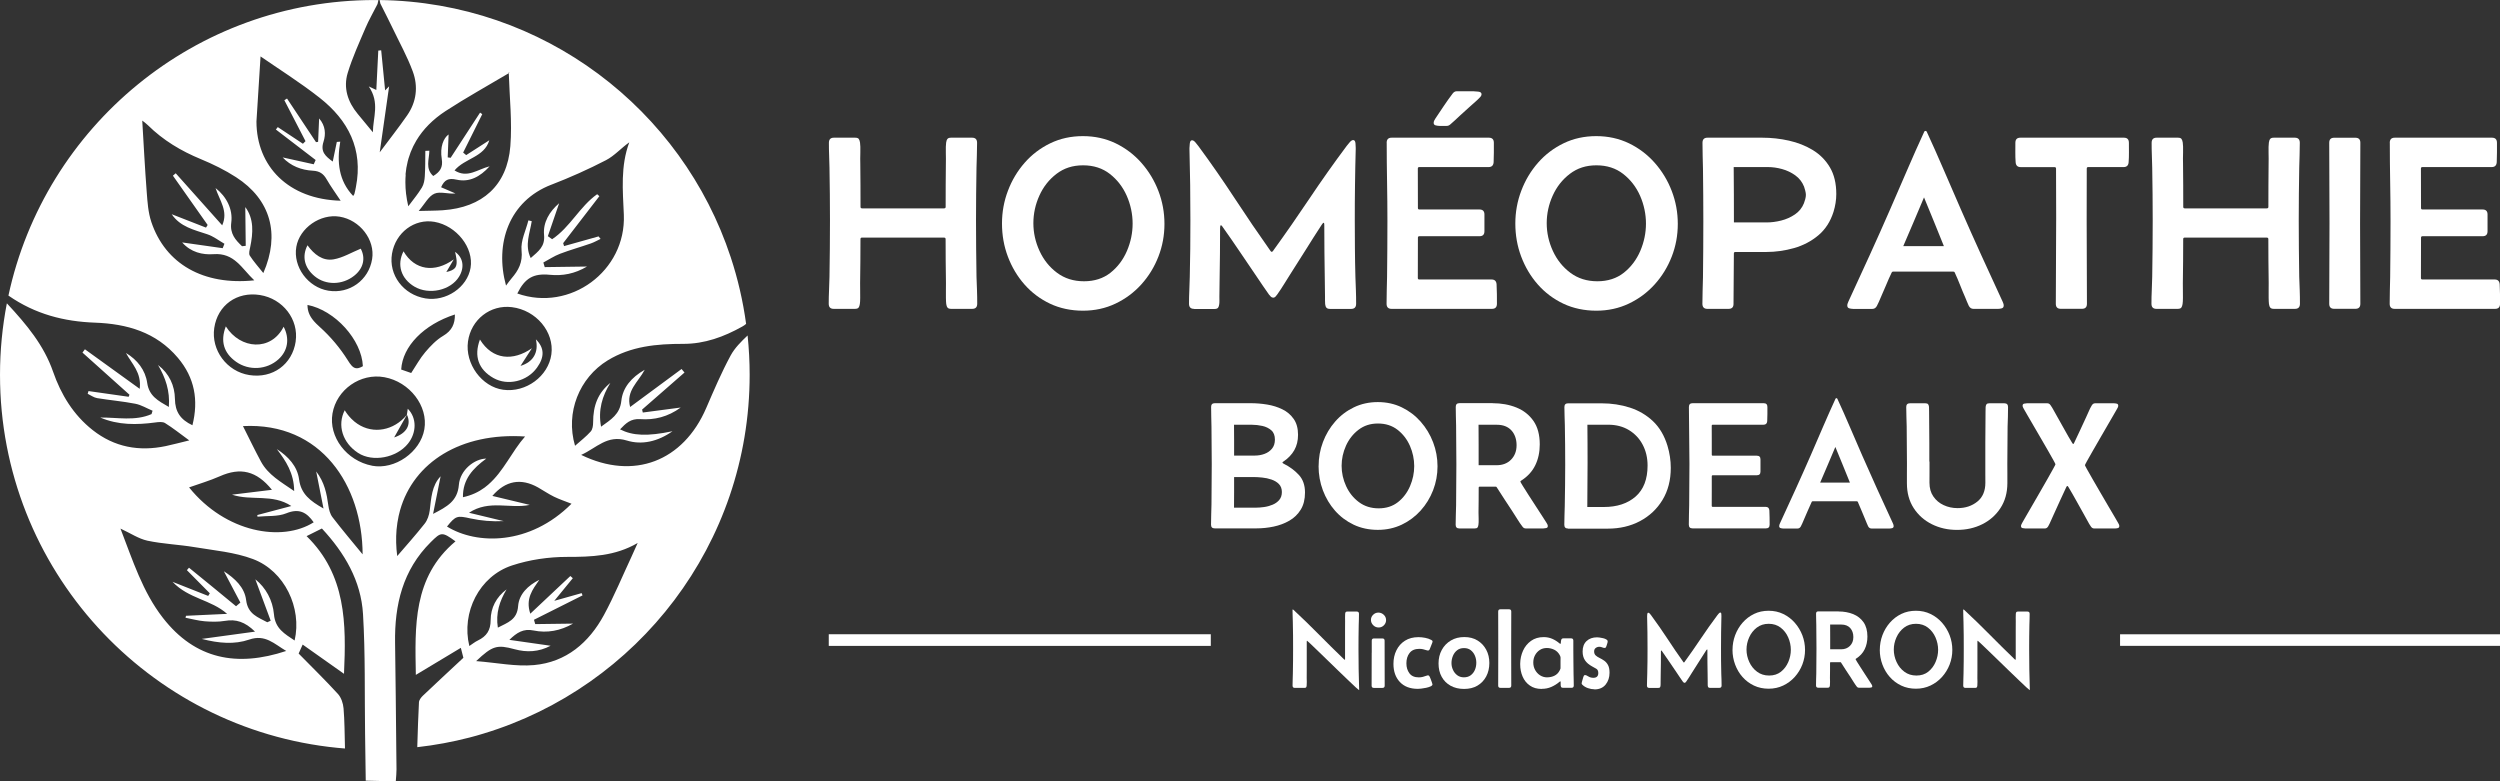 <svg xmlns="http://www.w3.org/2000/svg" id="Calque_1" data-name="Calque 1" viewBox="0 0 559.96 175.02"><rect x="0" y="0" width="559.96" height="175.02" fill="#333333" stroke="none"/><defs><style> .cls-1 { fill: #fff; } </style></defs><g><path class="cls-1" d="m101.98,59.9c.06-.09.11-.19.15-.3-.04.11-.09.21-.15.3Z"></path><path class="cls-1" d="m102.13,59.6c.06-.15.1-.31.12-.49-.02.18-.07.34-.12.49Z"></path><path class="cls-1" d="m101.84,60.08c-.37.4-.98.65-1.88.85.56-.95,1.11-1.89,1.67-2.84-.56.95-1.11,1.9-1.67,2.84.91-.2,1.52-.45,1.88-.85Z"></path><path class="cls-1" d="m101.98,59.9c-.04.06-.09.12-.14.18.05-.06.1-.12.14-.18Z"></path><path class="cls-1" d="m68.87,68.29c0,1.51.57,2.61,1.44,3.63-.88-1.01-1.44-2.11-1.44-3.63h0Z"></path><path class="cls-1" d="m79.03,82.15c.57.46,1.21.47,2.25-.13h0c-1.03.61-1.68.59-2.25.13Z"></path><path class="cls-1" d="m68.87,68.29h0c6.17,1.19,12.15,7.81,12.41,13.72,0,0,0,0,0,0-.26-5.91-6.25-12.53-12.41-13.72Z"></path><path class="cls-1" d="m91.41,46.17c-.44-1.86-.66-3.66-.65-5.39,0,1.73.22,3.53.65,5.39,0,0,0,0,0,0Z"></path><path class="cls-1" d="m91.41,46.17c.58-.78,1.19-1.55,1.77-2.33-.58.78-1.19,1.55-1.77,2.33h0Z"></path><path class="cls-1" d="m113.93,16.15s0,.02,0,.03c0,.07,0,.15,0,.22.05-.03.1-.06.14-.09-.1-.1-.15-.14-.16-.16Z"></path><path class="cls-1" d="m109.35,108.58c3.46-2.97,5.29-7.45,8.27-10.8,0,0,0,0,0,0-2.97,3.35-4.8,7.83-8.26,10.8Z"></path><path class="cls-1" d="m88.81,118.64c.09-1.05.26-2.08.47-3.07-.22.99-.38,2.02-.47,3.07Z"></path><path class="cls-1" d="m117.61,97.78s0,0,0,0c-14.41-.95-24.98,5.79-28,16.51,3.03-10.72,13.59-17.46,28-16.51Z"></path><path class="cls-1" d="m90.48,93.63c-3,3.04-7.62,3.65-11.09.8,3.47,2.85,8.09,2.24,11.09-.8Z"></path><path class="cls-1" d="m78.71,93.81c.22.22.45.43.68.62-.23-.19-.46-.4-.68-.62Z"></path><path class="cls-1" d="m91.14,92.88c-.21.26-.43.52-.67.75.23-.24.46-.49.67-.75,0,0,0,0,0,0Z"></path><polygon class="cls-1" points="91.18 92.84 91.18 92.84 91.18 92.84 91.18 92.84"></polygon><path class="cls-1" d="m91.18,92.84s-.04.04-.04.04l.03-.04s0,0,0,0Z"></path><polygon class="cls-1" points="91.18 92.84 91.18 92.84 91.18 92.84 91.18 92.84"></polygon><path class="cls-1" d="m91.15,92.89s.02-.03.03-.05c-.01.01-.02.03-.03.04,0,0,0,0,0,.01Z"></path><path class="cls-1" d="m91.18,92.84s0,0,0,0h0s-.02.03-.03.04c0,0,0,0,0,0,.01-.01.02-.03.03-.04Z"></path><path class="cls-1" d="m91.14,92.88s0,0,0,0c.01-.01.02-.03.03-.04l-.03.04Z"></path><g><path class="cls-1" d="m68.87,54.94c-1.3,2.53-.67,5.06,1.62,6.94,2.48,2.04,6.17,1.99,8.83-.11,2.16-1.71,2.57-4.02,1.48-6.07-2.07.85-4,2.03-6.08,2.39-2.45.42-4.38-1.12-5.84-3.14Z"></path><path class="cls-1" d="m50.58,73.1c-1.28,3.34-.45,5.99,2.31,7.94,2.89,2.04,6.87,1.8,9.48-.56,2.11-1.91,2.55-4.66,1.16-7.3-2.81,5.56-9.67,5.1-12.95-.08Z"></path><path class="cls-1" d="m92.85,64.21c3.24,1.91,8.08.83,9.96-2.22,1.3-2.09.94-4.31-.88-5.58.14.59.24,1.1.3,1.55.04.29.06.56.05.8,0,0,0,.01,0,.02,0,.12-.01.23-.02.33-.02.18-.07.34-.12.49-.04.11-.09.21-.15.3-.04.06-.09.12-.14.18-.37.4-.98.65-1.88.85.56-.95,1.11-1.9,1.67-2.84-4.27,3.1-8.78,2.45-11.26-1.8-1.55,2.99-.57,6.14,2.48,7.93Z"></path><path class="cls-1" d="m116.59,81.95c.9-1.4,1.73-2.67,2.55-3.95-4.22,2.93-8.82,2.64-11.64-1.95-1.41,3.75-.3,6.75,3.04,8.63,3.19,1.79,7.52.76,9.74-2.33,1.74-2.42,1.66-4.46-.25-6.34.66,2.87-.54,5.06-3.43,5.94Z"></path><path class="cls-1" d="m91.33,91.56c-.07.49-.13.9-.19,1.32,0,0,.04-.04.04-.04,0,0,0,0,0,0h0s0,0,0,0c0,.02-.02.03-.03.05,1.03,2.19-.07,4.18-2.87,5.09.97-1.72,1.92-3.41,2.87-5.09,0,0,0,0,0-.01-.21.26-.43.52-.67.75-3,3.04-7.62,3.65-11.09.8-.23-.19-.46-.4-.68-.62-.54-.54-1.05-1.18-1.5-1.92-1.72,3.36-.48,7.31,3.01,9.57,3.25,2.1,8.58,1.11,11.15-2.08,1.97-2.45,2.01-5.78-.03-7.82Z"></path><path class="cls-1" d="m167.45,75.14c-1.46,1.39-2.89,2.8-3.8,4.49-2.05,3.79-3.75,7.78-5.46,11.74-5.14,11.96-16.23,16.27-28.02,10.52,3.43-1.53,5.82-4.58,10.23-3.22,3.34,1.03,6.89.27,10.23-2.08-5.64,1.17-8.89,1.03-11.75-.42,1.28-1.33,2.34-2.45,4.57-2.29,3.09.22,6.14-.49,9.02-2.6-3.1.41-5.79.76-8.49,1.12-.05-.22-.11-.44-.16-.66,3.17-2.77,6.33-5.53,9.5-8.3-.22-.26-.44-.53-.66-.79-3.78,2.8-7.57,5.59-11.52,8.51-.97-3.64,1.8-5.55,3.27-8.34-3.02,1.72-4.93,4.03-5.24,6.96-.32,3.03-2.3,4.17-4.54,5.79-.7-3.74.26-6.86,2.08-9.81-2.74,2.23-3.86,4.99-3.86,8.88,0,.68-.12,1.55-.54,2.01-1,1.12-2.21,2.05-3.51,3.2-2.2-7.48.99-15.25,7.3-19.12,5.24-3.2,11.03-3.72,16.94-3.71,4.8.01,9.09-1.57,13.21-3.87.35-.19.64-.4.87-.61-.7-5.13-1.86-10.12-3.44-14.91C152.76,24.48,121.73.47,85.02.01l.18.8c1.15,2.3,1.97,3.89,2.74,5.5,1.54,3.22,3.29,6.37,4.52,9.71,1.24,3.36.83,6.81-1.27,9.83-1.96,2.82-4.09,5.52-6.14,8.27.72-5.03,1.44-10.09,2.11-14.79,0,0-.39.4-.9.92-.31-3.15-.6-6.06-.88-8.98-.22.02-.43.04-.65.06-.14,2.89-.29,5.78-.44,8.82-.64-.3-.91-.43-1.69-.79,2.52,3.68.94,6.93.92,10.27-1.27-1.54-2.33-2.84-3.4-4.12-2.24-2.7-3.25-5.83-2.24-9.17,1.05-3.46,2.58-6.78,4-10.12.72-1.69,1.65-3.29,2.68-5.32,0,0,.1-.42.2-.89-.27,0-.54,0-.81,0C43.68,0,10.03,28.36,1.89,66.2l.02.02c5.99,4.16,12.44,5.8,19.38,6.05,7.13.26,13.68,2.11,18.55,7.87,3.77,4.46,4.66,9.48,3.26,15.11-2.67-1.26-3.88-2.99-3.92-5.92-.04-2.94-1.27-5.66-3.79-7.58,1.67,2.83,2.71,5.78,2.43,9.4-2.46-1.41-4.42-2.46-4.85-5.38-.41-2.88-2.2-5.18-4.76-6.71,1.27,2.4,3.54,4.35,3.08,8.03-4.29-3.1-8.28-5.98-12.27-8.86-.18.25-.37.49-.55.74,3.51,3.15,7.02,6.29,10.53,9.44-.06.15-.12.31-.18.46-3-.43-6-.85-9-1.28-.06.2-.12.4-.18.61.7.33,1.37.85,2.11.97,2.85.47,5.73.71,8.56,1.26,1.34.26,2.57,1.03,3.86,1.56-.08.25-.15.51-.23.76-3.7,1.62-7.63.72-11.48.77,4.02,1.72,8.16,1.66,12.34,1.1.71-.1,1.62-.2,2.16.13,1.77,1.1,3.4,2.41,5.43,3.89-2.02.49-3.63.92-5.25,1.27-5.99,1.26-11.52.25-16.38-3.58-4.33-3.41-7.1-7.97-8.87-13.07-2.06-5.93-5.91-10.54-10.3-15.27l-.06-.03c-1,5.18-1.53,10.53-1.53,16,0,43.54,33.14,79.33,75.57,83.54.56.06,1.13.11,1.7.15-.09-3.28-.08-6.14-.32-8.99-.09-1.11-.52-2.41-1.25-3.22-2.81-3.08-5.8-5.99-8.81-9.06.2-.45.47-1.05.9-2.01,3.17,2.24,6.18,4.37,9.26,6.55.51-11.21.49-22.19-8.38-30.84,1.27-.63,2.28-1.14,3.43-1.71,5.08,5.47,8.77,11.71,9.21,19.19.53,8.88.34,17.81.46,26.71.02,1.2.03,2.4.05,3.61.03,2.29.07,4.59.1,6.97,2.41.06,4.5.11,6.73.16.07-1.07.17-1.89.16-2.71-.02-1.51-.03-3.03-.05-4.54-.08-7.92-.15-15.85-.27-23.77-.13-8.53,1.7-16.31,8-22.57,2.29-2.27,2.51-2.38,5.53-.17-9.58,8.04-9.07,19.03-8.88,29.91,3.33-2,6.59-3.96,10.08-6.06.31,1.23.49,1.93.57,2.23-3.19,2.98-6.15,5.71-9.06,8.48-.41.39-.86.97-.89,1.48-.18,3.16-.25,6.32-.37,9.77v.29c3.98-.45,7.87-1.17,11.66-2.15,1.06-.27,2.11-.57,3.15-.89,34.5-10.43,59.63-42.46,59.63-80.37,0-2.98-.16-5.92-.46-8.81Zm-43.95-33.77c4.17-1.61,8.27-3.44,12.23-5.49,1.88-.97,3.38-2.7,5.22-4-1.99,5.34-1.45,10.78-1.22,16.24.51,12.6-12.05,21.8-23.86,17.62,1.7-3.46,3.63-4.55,7.27-4.19,2.86.28,5.57-.21,8.34-1.85-3.36.05-6.42.09-9.47.13-.1-.34-.21-.68-.31-1.03,1.24-.66,2.43-1.46,3.74-1.96,2.26-.86,4.6-1.51,6.89-2.31.76-.26,1.46-.68,2.19-1.02-.15-.19-.3-.37-.45-.56-2.58.72-5.16,1.45-7.73,2.17l-.2-.66c2.7-3.51,5.41-7.01,8.11-10.52-.17-.15-.34-.29-.5-.44-3.9,2.76-6.08,7.43-10.08,10.08-.32-.23-.64-.45-.96-.68.84-2.45,1.68-4.9,2.53-7.38-2.18,1.86-3.64,4.3-3.38,7.1.25,2.61-1.25,3.65-2.99,5.18-1.41-2.93-.17-5.6.23-8.26l-.75-.18c-.56,2.25-1.75,4.56-1.53,6.72.28,2.69-.68,4.46-2.23,6.26-.44.51-.82,1.06-1.25,1.63-2.59-9.44.67-18.95,10.17-22.61Zm0,37.99c-.67,4.92-5.7,8.63-10.78,7.94-4.81-.65-8.59-5.82-7.9-10.81.68-4.91,5-8.29,9.84-7.69,5.43.67,9.52,5.56,8.84,10.56Zm-32.67-40.28c.09-1,.25-1.97.49-2.92.06-.24.12-.47.19-.7.14-.47.3-.92.47-1.38.35-.9.78-1.77,1.28-2.61,1.51-2.52,3.7-4.74,6.55-6.6,4.56-2.97,9.35-5.62,14.13-8.46,0-.07,0-.15,0-.22,0,0,0-.02,0-.03,0,0,0-.01,0-.01,0,0,0,0,0,.01.02.02.06.06.16.16-.05.03-.1.06-.14.09.17,5.44.78,10.92.35,16.32-.7,8.82-6.27,13.76-15.13,14.36-1.58.11-3.16.1-5.4.16,1.39-1.61,2.22-3.32,3.55-3.88,1.26-.54,3.04.13,4.69-.04-1.05-.45-2.11-.91-3.22-1.39.74-1.68,1.66-2.11,3.43-1.71,2.88.66,5.27-.6,7.44-2.98-2.7.66-4.97,2.76-7.86.92,2.3-2.76,6.66-2.92,7.79-6.76-1.76,1.13-3.47,2.23-5.18,3.33-.23-.19-.45-.38-.68-.57,1.43-2.87,2.85-5.73,4.28-8.6-.16-.12-.32-.23-.49-.35-2.2,3.37-4.4,6.74-6.59,10.12-.22-.03-.44-.06-.66-.09.07-1.78.14-3.56.2-5.14-1.15.82-1.97,2.82-1.53,5.5.3,1.85-.37,2.88-1.91,3.81-1.83-1.64-.9-3.74-.87-5.67-.3.01-.6.03-.9.04-.03,1.89,0,3.79-.12,5.67-.05.86-.21,1.82-.65,2.54-.23.37-.47.73-.71,1.08-.19.27-.38.53-.57.79-.58.78-1.19,1.55-1.77,2.33h0s0,0,0,0c-.44-1.86-.66-3.66-.65-5.39,0-.58.02-1.15.07-1.71Zm-3.03,17.75c.79-4.74,5.03-7.92,9.51-7.14,4.95.87,8.84,5.81,8.09,10.3-.73,4.38-5.49,7.61-10.1,6.85-4.97-.82-8.29-5.26-7.5-10.01Zm14.09,13.61c.03,2.12-.68,3.63-2.62,4.78-1.53.9-2.85,2.28-4.02,3.66-1.17,1.37-2.04,2.99-3.15,4.67-.83-.29-1.54-.54-2.24-.78.3-5.2,5.04-10.06,12.03-12.33Zm-18.54-12.41c-.76,4.74-5.08,7.85-9.8,7.08-4.59-.75-7.95-5.35-7.18-9.82.73-4.22,5.37-7.46,9.69-6.76,4.57.74,7.99,5.19,7.29,9.51Zm-2.07,23.99s0,0,0,0h0c-1.03.61-1.68.59-2.25.13-.08-.07-.16-.14-.24-.22-.29-.3-.57-.72-.89-1.23-1.7-2.72-3.84-5.27-6.22-7.41-.3-.27-.59-.54-.86-.81-.18-.18-.35-.36-.51-.55-.88-1.01-1.44-2.11-1.44-3.63h0c6.16,1.19,12.15,7.81,12.41,13.72Zm-15.05-5.54c-.77,5.16-5.17,8.35-10.39,7.53-5.03-.79-8.59-5.58-7.85-10.56.76-5.09,5.07-8.19,10.23-7.37,5.15.82,8.73,5.48,8,10.4Zm-7.87-63.84c3.98,2.76,8.79,5.77,13.23,9.26,6.42,5.04,9.79,11.54,8.13,19.98-.1.52-.2,1.05-.34,1.56-.06.2-.23.37-.28.45-3.24-3.4-3.67-7.61-2.89-12.16-.26.02-.51.04-.77.06-.29,1.39-.58,2.77-.91,4.4-1.63-1.2-2.8-2.18-2.07-4.44.54-1.68.47-3.56-.98-5.22-.08,1.89-.16,3.56-.23,5.24-.16.02-.31.05-.47.07l-6.49-9.77c-.2.13-.4.25-.6.38,1.58,3.06,3.16,6.12,4.74,9.17-.19.19-.38.39-.58.58-1.88-1.24-3.75-2.49-5.63-3.73-.14.18-.29.36-.43.54,2.97,2.28,5.94,4.56,8.91,6.83-.14.32-.29.64-.43.96-2.31-.51-4.63-1.02-6.96-1.54,1.81,1.93,4.18,2.84,6.79,2.98,1.49.08,2.34.68,3.05,1.91.94,1.63,2.06,3.16,3.15,4.81-11.69-.31-18.84-7.68-18.86-17.74m-23.55,22.48c-.71-2.12-.86-4.46-1.03-6.71-.41-5.34-.68-10.69-1-15.98.23.18.79.57,1.27,1.04,3.41,3.37,7.41,5.76,11.84,7.59,2.73,1.13,5.43,2.45,7.9,4.05,7.75,5,9.92,12.73,6.11,21.47-1.06-1.33-2.15-2.55-3.03-3.9-.28-.43-.05-1.26.08-1.87.68-3.24.87-6.39-1.09-9.01.03,2.8.07,5.74.1,8.68-.28.03-.55.06-.83.09-1.48-1.42-2.74-2.79-2.41-5.29.4-2.97-1.06-5.82-3.52-7.74.9,2.8,2.9,5.16,1.49,8.35-3.56-3.98-6.98-7.82-10.41-11.66-.21.18-.42.36-.63.54,2.59,3.68,5.19,7.36,7.78,11.04-.12.2-.24.39-.37.59-2.54-.99-5.09-1.98-7.68-3,1.89,2.81,4.99,3.5,7.97,4.49,1.37.45,2.57,1.4,3.84,2.13-.13.33-.26.66-.39.99-3.03-.43-6.06-.86-9.08-1.29,1.95,2.22,4.59,2.81,7.02,2.63,4.7-.35,6.31,3.21,9.14,5.86-11.38,1.19-19.89-3.65-23.06-13.06Zm32.09,93.76c-2.21-1.49-4.35-2.63-4.62-5.87-.27-3.16-1.85-5.99-4.17-7.83,1.08,2.92,2.26,6.09,3.44,9.27-.25.12-.51.23-.76.35-2.08-1.13-4.35-1.79-4.74-4.96-.35-2.87-2.53-4.87-4.99-6.47,1.23,2.34,2.47,4.68,3.7,7.02-.32.27-.65.55-.97.82-1.73-1.43-3.47-2.86-5.2-4.28-1.78-1.45-3.56-2.9-5.34-4.35-.16.18-.32.37-.47.55,1.71,1.73,3.42,3.46,5.13,5.18-.12.2-.24.4-.36.59-2.46-.97-4.92-1.94-7.99-3.16,3.67,3.85,8.61,3.96,12.23,7.18-3.07.14-6.14.28-9.21.43-.04.15-.07.29-.11.44,1.42.27,2.84.67,4.28.79,1.51.12,3.07.16,4.55-.09,2.45-.42,4.48.18,6.74,2.41-4.08.56-7.78,1.06-11.94,1.63,3.84,1,7.37,1.28,10.64.15,3.6-1.24,5.58.96,8.29,2.55-11.03,3.66-20.38,1.89-27.62-7.41-4.55-5.85-6.75-12.86-9.51-20,2.26,1.04,4.06,2.28,6.04,2.71,3.47.74,7.06.86,10.57,1.45,4.4.74,8.97,1.12,13.08,2.67,7.07,2.66,11,10.93,9.32,18.23Zm-23.63-34.29c2.22-.79,4.62-1.49,6.88-2.49,4.62-2.05,8.21-1.25,11.68,3.03-3.09.38-6.02.73-8.95,1.09,4.36,1.45,9.06-.26,13.29,2.54-2.54.67-5.08,1.35-7.62,2.02.01.12.03.25.04.37,2.17-.22,4.52.03,6.46-.76,2.9-1.18,4.59-.18,6.13,2.02-7.06,4.47-19.71,2.36-27.91-7.82Zm32.13,6.69c-.55-.71-.81-1.73-.94-2.65-.36-2.62-.84-5.17-2.72-7.61.57,2.88,1.07,5.4,1.64,8.3-3-1.7-5.04-3.25-5.47-6.52-.39-2.94-2.43-5.14-4.99-6.79,2.04,2.66,3.85,5.4,3.89,9.4-2.99-2.06-5.83-3.63-7.44-6.6-1.42-2.64-2.72-5.35-4.03-7.95,17.56-.91,26.75,13.33,26.8,28.73-2.27-2.77-4.57-5.48-6.74-8.31Zm8.85-11.55c-5.69-1.09-9.76-6.46-8.86-11.7.92-5.36,6.27-9.1,11.63-8.12,5.67,1.04,9.84,6.47,8.95,11.65-.88,5.14-6.63,9.15-11.72,8.18Zm13.67,10.81c.62-3.1,1.15-5.78,1.69-8.44-1.99,2.09-2.1,4.89-2.44,7.66-.13,1.02-.5,2.16-1.13,2.95-2.01,2.55-4.19,4.97-6.15,7.26-.27-2.05-.31-4.03-.15-5.92.09-1.05.26-2.08.47-3.07.1-.43.2-.86.32-1.28,3.03-10.72,13.59-17.46,28-16.51,0,0,0,0,0,0,0,0,0,0,0,0-2.97,3.35-4.81,7.83-8.27,10.8-.26.22-.53.44-.81.65-1.33.98-2.9,1.73-4.84,2.15-.07-4.08,2.32-6.51,5.23-8.65-2.63.02-5.87,2.55-6.14,5.87-.3,3.64-2.61,4.88-5.79,6.52Zm3.12,2.82c1.96-2.46,2.31-2.47,5.25-1.82,2.41.53,4.89.73,7.43.6-2.47-.6-4.95-1.2-7.75-1.87,4.53-2.99,9.18-.82,13.6-1.76-2.79-.67-5.57-1.33-8.37-2.01,2.94-3.43,6.4-4.06,10.25-1.89,1.19.67,2.32,1.46,3.55,2.06,1.22.6,2.52,1.02,3.93,1.58-9.37,9.38-21.24,9.22-27.89,5.11Zm41.39,6.61c-2.06,4.41-3.92,8.92-6.23,13.19-3.37,6.21-8.46,10.58-15.67,11.23-4.07.37-8.25-.52-12.96-.89,3.66-3.46,4.67-3.73,8.62-2.66,2.72.74,5.38.63,8.06-.78-3.08-.44-6.16-.88-9.24-1.32,1.68-1.64,3.15-2.57,5.42-2.1,3.01.63,6.04.07,8.84-1.54-2.87.04-5.67.07-8.47.11-.09-.32-.18-.65-.28-.97,3.63-1.82,7.25-3.64,10.88-5.46-.07-.17-.13-.34-.2-.51-1.82.51-3.63,1.02-6.13,1.73,1.65-2.01,2.9-3.54,4.15-5.07-.18-.16-.37-.33-.55-.49-2.99,2.81-5.98,5.63-8.97,8.44-1.13-3.37.53-5.44,2.02-7.59-2.52,1.25-4.55,3.2-4.75,5.89-.23,3.1-2.35,3.68-4.54,4.82-.51-3.25.4-5.97,1.96-8.57-2.31,1.73-3.56,4.12-3.57,6.88,0,2.3-.93,3.64-2.86,4.57-.67.32-1.26.81-1.92,1.24-1.83-7.52,2.23-15.64,9.58-18.05,3.89-1.28,8.17-1.91,12.27-1.91,5.5,0,10.79-.16,15.86-3.12-.44.98-.87,1.96-1.32,2.93Z"></path></g><path class="cls-1" d="m109.35,108.58c-.26.22-.53.44-.81.65.28-.21.55-.42.81-.65Z"></path><path class="cls-1" d="m89.29,115.57c.1-.43.2-.86.32-1.28-.12.42-.22.85-.32,1.28Z"></path></g><g><g><path class="cls-1" d="m217.73,30.84c.75,0,1.12.38,1.12,1.15,0,.93-.02,1.86-.05,2.79-.04.93-.06,1.86-.08,2.79-.04,1.95-.06,3.91-.08,5.88-.02,1.97-.03,3.93-.03,5.88,0,2.1,0,4.2.03,6.32.02,2.11.05,4.23.08,6.34.04,1,.07,2.01.11,3.02.04,1.01.05,2.02.05,3.02,0,.77-.37,1.15-1.12,1.15h-4.7c-.4,0-.67-.09-.82-.27-.15-.18-.25-.46-.3-.82-.04-.33-.06-.79-.07-1.38,0-.59,0-1.2,0-1.82,0-.62.01-1.12.01-1.5-.05-3.28-.08-6.56-.08-9.84,0-.22-.12-.33-.36-.33h-18.38c-.22,0-.33.11-.33.33,0,3.28-.03,6.56-.08,9.84,0,.38,0,.88.01,1.5,0,.62.01,1.23.01,1.82s-.03,1.05-.08,1.38c-.05.36-.15.64-.29.82-.14.18-.42.27-.83.27h-4.73c-.75,0-1.12-.38-1.12-1.15,0-1,.02-2.01.07-3.02.05-1.01.08-2.02.1-3.02.04-2.11.06-4.23.08-6.34.02-2.11.03-4.22.03-6.32,0-1.95,0-3.91-.03-5.88-.02-1.97-.05-3.93-.08-5.88-.02-.93-.05-1.86-.08-2.79-.04-.93-.05-1.86-.05-2.79,0-.77.37-1.15,1.12-1.15h4.73c.42,0,.7.09.83.27.14.18.23.46.29.82.07.49.1,1.24.07,2.26s-.03,1.81-.01,2.39c.02,1.62.03,3.25.04,4.88,0,1.63.01,3.26.01,4.88,0,.22.12.33.36.33h18.35c.24,0,.36-.11.36-.33,0-1.62,0-3.25.01-4.88,0-1.63.02-3.26.04-4.88.02-.58.01-1.38-.01-2.39s0-1.76.07-2.26c.05-.36.15-.64.3-.82.15-.18.42-.27.82-.27h4.7Z"></path><path class="cls-1" d="m224.43,50.07c0-2.55.44-5,1.33-7.34.88-2.34,2.13-4.43,3.75-6.28,1.61-1.84,3.53-3.29,5.74-4.36s4.65-1.6,7.31-1.6,5.1.54,7.33,1.61c2.22,1.08,4.15,2.54,5.78,4.39,1.63,1.85,2.9,3.95,3.8,6.3s1.35,4.8,1.35,7.36-.45,4.99-1.35,7.31-2.17,4.4-3.81,6.22c-1.64,1.82-3.57,3.26-5.8,4.32-2.22,1.06-4.66,1.59-7.3,1.59s-5.15-.52-7.37-1.57c-2.21-1.05-4.12-2.48-5.73-4.31-1.6-1.82-2.84-3.91-3.72-6.25-.88-2.34-1.31-4.81-1.31-7.4Zm18.38,12.93c2.33,0,4.31-.64,5.92-1.91,1.61-1.28,2.84-2.91,3.69-4.89.85-1.99,1.27-4.03,1.27-6.12s-.44-4.22-1.31-6.21c-.88-1.99-2.14-3.62-3.79-4.91-1.65-1.29-3.65-1.93-6-1.93s-4.28.64-5.95,1.91c-1.67,1.28-2.95,2.9-3.84,4.88-.89,1.98-1.34,4.03-1.34,6.17s.46,4.22,1.38,6.22c.92,2,2.23,3.63,3.92,4.89,1.7,1.27,3.71,1.9,6.04,1.9Z"></path><path class="cls-1" d="m267.44,69.18c-.75,0-1.12-.38-1.12-1.15,0-1,.02-2,.07-3.01.05-1,.08-2,.1-3.01.05-2.11.09-4.22.11-6.33.02-2.11.03-4.21.03-6.3,0-2.66-.02-5.32-.05-7.98-.04-2.66-.09-5.31-.16-7.96v-.27c0-.15.02-.47.07-.98.05-.51.21-.77.51-.77.25,0,.53.18.82.55.29.36.5.63.63.79,2.81,3.81,5.51,7.71,8.12,11.69,2.61,3.98,5.28,7.91,8.01,11.77.09.13.18.19.27.19s.18-.06.27-.19c2.81-3.88,5.55-7.82,8.22-11.81,2.67-3.99,5.44-7.9,8.3-11.73.13-.16.34-.42.64-.78s.57-.53.81-.53c.31,0,.48.26.52.77.04.51.05.84.05.98v.27c-.07,2.66-.13,5.33-.16,8-.04,2.67-.05,5.34-.05,8,0,2.1,0,4.2.03,6.3.02,2.11.05,4.22.11,6.33.04,1,.07,2.01.11,3.01.04,1,.05,2.01.05,3.01,0,.77-.37,1.15-1.12,1.15h-4.7c-.4,0-.68-.09-.83-.27-.16-.18-.25-.46-.29-.82-.02-.25-.03-.53-.03-.83v-.86l-.05-3.96c-.04-1.99-.06-3.97-.08-5.96-.02-1.99-.03-3.97-.03-5.96,0-.04,0-.15-.01-.34,0-.19-.06-.29-.15-.29-.07,0-.16.07-.25.21-.09.14-.16.22-.19.26-1.19,1.82-2.36,3.66-3.51,5.51-1.16,1.85-2.33,3.7-3.51,5.54-.47.75-.95,1.5-1.42,2.27-.47.77-.97,1.51-1.48,2.24-.11.15-.24.31-.38.48-.15.17-.33.26-.55.26-.2,0-.38-.08-.53-.23-.16-.15-.29-.31-.4-.45-.46-.64-.91-1.29-1.35-1.94-.45-.66-.89-1.31-1.33-1.97-1.28-1.86-2.55-3.73-3.81-5.62-1.27-1.89-2.56-3.75-3.87-5.59-.02-.04-.07-.11-.16-.23-.09-.12-.17-.18-.25-.18-.09,0-.15.09-.16.27-.02.18-.03.29-.03.33,0,1.93,0,3.86-.03,5.78-.02,1.92-.05,3.85-.08,5.78l-.05,3.86c0,.26,0,.53.01.82,0,.29,0,.57-.04.82-.04.36-.13.64-.27.82-.15.18-.43.27-.85.27h-4.48Z"></path><path class="cls-1" d="m310.59,31.99c0-.77.37-1.15,1.12-1.15h21.77c.75,0,1.12.38,1.12,1.15v2.17c0,.74-.02,1.46-.05,2.17-.05.73-.43,1.09-1.12,1.09h-15.53c-.22,0-.33.11-.33.33,0,1.48,0,2.95.01,4.42,0,1.47.01,2.94.01,4.42,0,.22.11.33.33.33h13.45c.75,0,1.12.37,1.12,1.12v3.75c0,.75-.37,1.12-1.12,1.12h-13.45c-.22,0-.33.11-.33.33,0,1.5,0,2.99-.01,4.5,0,1.5-.01,3.01-.01,4.53,0,.22.11.33.33.33h16.19c.69,0,1.07.36,1.12,1.09.04.71.06,1.44.07,2.17,0,.74.01,1.46.01,2.17,0,.77-.37,1.15-1.12,1.15h-22.48c-.75,0-1.12-.38-1.12-1.15,0-1,.01-2,.04-2.99.03-.99.05-1.99.07-2.99.05-4.19.08-8.38.08-12.55,0-2.93-.03-5.86-.08-8.76-.05-2.91-.08-5.82-.08-8.74Zm19.55-11.54c.2,0,.53.03,1,.08s.7.25.7.57c0,.24-.12.48-.37.72l-.59.59c-.66.58-1.31,1.17-1.97,1.76-.66.59-1.3,1.18-1.94,1.76-.35.33-.7.66-1.07,1-.36.34-.73.66-1.09.97-.24.2-.49.3-.77.3h-1.61c-.24,0-.52-.04-.83-.11-.32-.07-.48-.26-.48-.57,0-.18.05-.36.14-.55.09-.18.18-.34.27-.46.62-.93,1.25-1.87,1.89-2.82.64-.95,1.29-1.87,1.97-2.76.25-.33.56-.49.9-.49h3.86Z"></path><path class="cls-1" d="m339.41,50.07c0-2.55.44-5,1.33-7.34.88-2.34,2.13-4.43,3.75-6.28,1.61-1.84,3.53-3.29,5.74-4.36s4.65-1.6,7.31-1.6,5.1.54,7.33,1.61c2.22,1.08,4.15,2.54,5.78,4.39,1.63,1.85,2.9,3.95,3.8,6.3s1.35,4.8,1.35,7.36-.45,4.99-1.35,7.31-2.17,4.4-3.81,6.22c-1.64,1.82-3.57,3.26-5.8,4.32-2.22,1.06-4.66,1.59-7.3,1.59s-5.15-.52-7.37-1.57c-2.21-1.05-4.12-2.48-5.73-4.31-1.6-1.82-2.84-3.91-3.72-6.25-.88-2.34-1.31-4.81-1.31-7.4Zm18.38,12.93c2.33,0,4.31-.64,5.92-1.91,1.61-1.28,2.84-2.91,3.69-4.89.85-1.99,1.27-4.03,1.27-6.12s-.44-4.22-1.31-6.21c-.88-1.99-2.14-3.62-3.79-4.91-1.65-1.29-3.65-1.93-6-1.93s-4.28.64-5.95,1.91c-1.67,1.28-2.95,2.9-3.84,4.88-.89,1.98-1.34,4.03-1.34,6.17s.46,4.22,1.38,6.22c.92,2,2.23,3.63,3.92,4.89,1.7,1.27,3.71,1.9,6.04,1.9Z"></path><path class="cls-1" d="m381.33,31.99c0-.77.37-1.15,1.12-1.15h12.28c2.02,0,4.01.22,5.97.66,1.96.44,3.74,1.14,5.35,2.12,1.6.98,2.88,2.27,3.83,3.88.95,1.61,1.42,3.6,1.42,5.95,0,.66-.05,1.33-.16,2.01s-.26,1.34-.46,1.98c-.69,2.19-1.82,3.94-3.39,5.26-1.57,1.32-3.38,2.27-5.43,2.86-2.05.58-4.13.88-6.25.88h-6.92c-.22,0-.33.11-.33.33l-.08,11.32c0,.73-.37,1.09-1.12,1.09h-4.73c-.75,0-1.12-.38-1.12-1.15,0-.98.02-1.97.05-2.97.04-.99.06-1.98.08-2.97.05-4.16.08-8.33.08-12.52,0-3.92-.03-7.83-.08-11.73-.02-.97-.04-1.94-.07-2.93s-.04-1.96-.04-2.93Zm7.05,17.83h7.3c1.06,0,2.15-.14,3.27-.42,1.12-.28,2.15-.74,3.08-1.37s1.6-1.46,2.02-2.5c.11-.27.21-.58.3-.93.09-.35.14-.67.14-.96,0-.25-.05-.56-.14-.92-.09-.36-.18-.66-.27-.92-.42-1.04-1.07-1.88-1.96-2.52-.88-.64-1.87-1.11-2.95-1.41-1.08-.3-2.15-.45-3.19-.45h-7.66c.02,2.06.03,4.12.04,6.19,0,2.07.01,4.13.01,6.19Z"></path><path class="cls-1" d="m415.02,69.18c-.26,0-.53-.04-.82-.12-.29-.08-.44-.3-.44-.64,0-.15.03-.29.08-.44.05-.15.11-.28.16-.41,1.6-3.46,3.19-6.93,4.77-10.39,1.58-3.46,3.13-6.95,4.66-10.45,1.26-2.88,2.51-5.76,3.75-8.65,1.24-2.89,2.52-5.76,3.83-8.6.05-.11.15-.16.27-.16s.22.05.27.16c1.31,2.84,2.59,5.71,3.83,8.6,1.24,2.89,2.49,5.77,3.75,8.65,1.53,3.5,3.08,6.98,4.66,10.45,1.58,3.46,3.17,6.93,4.77,10.39.05.13.11.26.16.41.05.15.08.29.08.44,0,.35-.15.56-.44.64-.29.08-.57.12-.82.12h-5.52c-.46,0-.8-.23-1.04-.68-.15-.29-.28-.6-.41-.93-.13-.33-.26-.64-.38-.93-.4-.91-.79-1.84-1.16-2.79-.37-.95-.77-1.88-1.19-2.79-.05-.15-.16-.22-.3-.22h-13.54c-.15,0-.25.07-.3.22-.44.91-.85,1.84-1.24,2.79-.39.95-.8,1.89-1.22,2.82-.13.29-.26.6-.4.93s-.29.64-.45.93c-.24.44-.57.66-1.01.66h-4.38Zm11.27-14.05h9.11c-.73-1.82-1.47-3.64-2.21-5.46-.75-1.81-1.5-3.63-2.24-5.46-.77,1.82-1.54,3.64-2.31,5.46-.77,1.81-1.55,3.63-2.34,5.46Z"></path><path class="cls-1" d="m451.41,31.99c0-.77.37-1.15,1.12-1.15h23.19c.75,0,1.12.38,1.12,1.15,0,.71,0,1.44.01,2.17,0,.74-.01,1.46-.07,2.17-.05.73-.43,1.09-1.12,1.09h-7.93c-.22,0-.33.11-.33.33,0,1.93,0,3.86-.01,5.78,0,1.92-.01,3.85-.01,5.78,0,3.12,0,6.24.03,9.37.02,3.13.03,6.25.03,9.37,0,.75-.37,1.12-1.12,1.12h-4.73c-.75,0-1.12-.37-1.12-1.12,0-3.21.01-6.42.04-9.62.03-3.21.04-6.41.04-9.6l-.03-11.07c0-.22-.12-.33-.36-.33h-7.57c-.69,0-1.07-.36-1.12-1.09-.05-.71-.08-1.44-.07-2.17,0-.74.01-1.46.01-2.17Z"></path><path class="cls-1" d="m514,30.84c.75,0,1.12.38,1.12,1.15,0,.93-.02,1.86-.05,2.79-.04.93-.06,1.86-.08,2.79-.04,1.95-.06,3.91-.08,5.88-.02,1.97-.03,3.93-.03,5.88,0,2.1,0,4.2.03,6.32.02,2.11.05,4.23.08,6.34.04,1,.07,2.01.11,3.02.04,1.01.05,2.02.05,3.02,0,.77-.37,1.15-1.12,1.15h-4.7c-.4,0-.67-.09-.82-.27-.15-.18-.25-.46-.3-.82-.04-.33-.06-.79-.07-1.38,0-.59,0-1.2,0-1.82,0-.62.01-1.12.01-1.5-.05-3.28-.08-6.56-.08-9.84,0-.22-.12-.33-.36-.33h-18.38c-.22,0-.33.11-.33.33,0,3.28-.03,6.56-.08,9.84,0,.38,0,.88.01,1.5,0,.62.01,1.23.01,1.82s-.03,1.05-.08,1.38c-.05.36-.15.64-.29.82-.14.18-.42.27-.83.27h-4.73c-.75,0-1.12-.38-1.12-1.15,0-1,.02-2.01.07-3.02.05-1.01.08-2.02.1-3.02.04-2.11.06-4.23.08-6.34.02-2.11.03-4.22.03-6.32,0-1.95,0-3.91-.03-5.88-.02-1.97-.05-3.93-.08-5.88-.02-.93-.05-1.86-.08-2.79-.04-.93-.05-1.86-.05-2.79,0-.77.37-1.15,1.12-1.15h4.73c.42,0,.7.09.83.27.14.18.23.46.29.82.07.49.1,1.24.07,2.26s-.03,1.81-.01,2.39c.02,1.62.03,3.25.04,4.88,0,1.63.01,3.26.01,4.88,0,.22.12.33.36.33h18.35c.24,0,.36-.11.36-.33,0-1.62,0-3.25.01-4.88,0-1.63.02-3.26.04-4.88.02-.58.01-1.38-.01-2.39s0-1.76.07-2.26c.05-.36.15-.64.3-.82.15-.18.42-.27.82-.27h4.7Z"></path><path class="cls-1" d="m521.71,31.97c0-.75.37-1.12,1.12-1.12h4.73c.75,0,1.12.37,1.12,1.12,0,3.01,0,6.02-.03,9.02-.02,3.01-.03,6.02-.03,9.02s0,6.02.03,9.02c.02,3.01.03,6.02.03,9.02,0,.75-.37,1.12-1.12,1.12h-4.73c-.75,0-1.12-.37-1.12-1.12,0-3.01,0-6.02.03-9.02.02-3.01.03-6.02.03-9.02s0-6.02-.03-9.02c-.02-3.01-.03-6.02-.03-9.02Z"></path><path class="cls-1" d="m535.27,31.99c0-.77.37-1.15,1.12-1.15h21.77c.75,0,1.12.38,1.12,1.15v2.17c0,.74-.02,1.46-.05,2.17-.05.73-.43,1.09-1.12,1.09h-15.53c-.22,0-.33.11-.33.33,0,1.48,0,2.95.01,4.42,0,1.47.01,2.94.01,4.42,0,.22.11.33.33.33h13.45c.75,0,1.12.37,1.12,1.12v3.75c0,.75-.37,1.12-1.12,1.12h-13.45c-.22,0-.33.11-.33.33,0,1.5,0,2.99-.01,4.5,0,1.5-.01,3.01-.01,4.53,0,.22.11.33.33.33h16.19c.69,0,1.07.36,1.12,1.09.04.71.06,1.44.07,2.17,0,.74.01,1.46.01,2.17,0,.77-.37,1.15-1.12,1.15h-22.48c-.75,0-1.12-.38-1.12-1.15,0-1,.01-2,.04-2.99.03-.99.05-1.99.07-2.99.05-4.19.08-8.38.08-12.55,0-2.93-.03-5.86-.08-8.76-.05-2.91-.08-5.82-.08-8.74Z"></path><path class="cls-1" d="m271.27,91.15c0-.56.27-.84.82-.84h8.11c1.17,0,2.38.1,3.61.3s2.38.56,3.42,1.07c1.05.51,1.89,1.23,2.54,2.16.65.93.97,2.11.97,3.55,0,1.31-.28,2.45-.83,3.43-.55.98-1.37,1.83-2.43,2.55-.04.03-.09.06-.14.09-.05.03-.08.08-.08.15,0,.05.03.1.09.14.06.04.11.07.15.1,1.36.68,2.5,1.52,3.42,2.52s1.38,2.32,1.38,3.94c0,1.54-.32,2.82-.96,3.85-.64,1.04-1.49,1.86-2.55,2.47-1.06.61-2.24,1.05-3.52,1.32-1.29.27-2.58.4-3.87.4h-9.33c-.55,0-.82-.28-.82-.84,0-.75.01-1.5.04-2.25.03-.75.05-1.5.06-2.25.04-3,.06-6.01.06-9.01,0-2.8-.02-5.61-.06-8.41-.01-.75-.03-1.49-.05-2.24-.02-.75-.03-1.49-.03-2.22Zm5.15,10.89h4.66c.73,0,1.44-.12,2.13-.37s1.25-.64,1.69-1.17c.44-.53.66-1.21.66-2.04,0-.92-.27-1.62-.82-2.09-.55-.47-1.21-.8-2-.97-.79-.17-1.55-.26-2.28-.26h-4.06c.01,1.15.02,2.3.02,3.45v3.45Zm-.02,11.67h4.88c.56,0,1.17-.05,1.84-.14.67-.09,1.3-.27,1.91-.52.61-.25,1.11-.61,1.5-1.07.39-.46.59-1.05.59-1.77s-.22-1.34-.66-1.79c-.44-.45-1-.78-1.67-1.01-.67-.23-1.37-.38-2.09-.45s-1.35-.11-1.9-.11h-4.38v3.42c0,1.15,0,2.3-.02,3.44Z"></path><path class="cls-1" d="m295.35,104.39c0-1.87.32-3.66.97-5.38.65-1.71,1.56-3.25,2.74-4.59,1.18-1.35,2.58-2.41,4.2-3.19,1.62-.78,3.41-1.17,5.35-1.17s3.74.39,5.37,1.18c1.63.79,3.04,1.86,4.23,3.21,1.19,1.35,2.12,2.89,2.78,4.61.66,1.72.99,3.52.99,5.39s-.33,3.65-.99,5.36c-.66,1.7-1.59,3.22-2.79,4.55-1.2,1.33-2.62,2.39-4.24,3.16-1.63.77-3.41,1.16-5.35,1.16s-3.77-.38-5.4-1.15c-1.62-.77-3.02-1.82-4.19-3.15-1.17-1.33-2.08-2.86-2.72-4.57s-.96-3.52-.96-5.42Zm13.45,9.47c1.71,0,3.15-.47,4.33-1.4,1.18-.93,2.08-2.13,2.7-3.58.62-1.45.93-2.95.93-4.48s-.32-3.09-.96-4.54c-.64-1.45-1.56-2.65-2.77-3.59-1.21-.94-2.67-1.41-4.39-1.41s-3.13.47-4.35,1.4c-1.22.93-2.16,2.13-2.81,3.57-.65,1.45-.98,2.95-.98,4.51s.34,3.09,1.01,4.55c.67,1.46,1.63,2.66,2.87,3.58,1.24.93,2.72,1.39,4.42,1.39Z"></path><path class="cls-1" d="m334.29,90.31c1.98,0,3.76.32,5.37.97,1.6.65,2.87,1.65,3.81,3,.94,1.35,1.41,3.11,1.41,5.26,0,1.72-.33,3.28-1,4.66-.67,1.39-1.74,2.55-3.2,3.48-.09.04-.14.11-.14.2,0,.05.18.37.53.94.35.57.8,1.28,1.34,2.12.54.84,1.09,1.69,1.66,2.56.57.87,1.06,1.64,1.49,2.3.43.67.7,1.09.82,1.28.07.11.13.22.2.35.07.13.1.26.1.41,0,.24-.12.39-.37.44-.25.05-.45.08-.61.08h-3.98c-.27,0-.49-.12-.68-.36-.41-.53-.8-1.1-1.16-1.69s-.73-1.17-1.1-1.73c-.59-.91-1.18-1.81-1.78-2.71-.6-.9-1.19-1.81-1.76-2.73-.05-.09-.13-.14-.22-.14h-3.58c-.16,0-.24.08-.24.24,0,.92,0,1.85-.01,2.77,0,.93-.02,1.85-.03,2.77,0,.39.01.86.03,1.41.02.55,0,1.01-.05,1.37-.04.27-.11.47-.21.6-.1.13-.3.2-.61.2h-3.46c-.55,0-.82-.28-.82-.84,0-.72.01-1.44.04-2.17.03-.73.05-1.46.06-2.19.04-3.04.06-6.09.06-9.15,0-2.9-.02-5.81-.06-8.73-.01-.69-.03-1.38-.05-2.07-.02-.69-.03-1.38-.03-2.07,0-.56.27-.84.82-.84h7.43Zm-3.1,13.89h4.04c1.32,0,2.4-.41,3.22-1.24s1.24-1.91,1.24-3.24-.39-2.48-1.16-3.32c-.77-.84-1.86-1.26-3.24-1.26h-4.12c.01,1.51.02,3.02.02,4.53v4.53Z"></path><path class="cls-1" d="m351.2,118.38c-.55,0-.82-.28-.82-.84,0-.71.01-1.41.04-2.11.03-.7.05-1.4.06-2.09.03-1.55.05-3.09.07-4.63.02-1.54.03-3.08.03-4.61s0-2.96-.02-4.44c-.01-1.48-.03-2.96-.06-4.44-.01-.67-.03-1.34-.06-2.02-.03-.68-.04-1.35-.04-2.02,0-.56.27-.84.82-.84h7.51c2.24,0,4.35.32,6.34.96,1.98.64,3.71,1.66,5.18,3.05,1.47,1.4,2.55,3.23,3.24,5.5.49,1.63.74,3.28.74,4.96,0,2.74-.62,5.12-1.85,7.16-1.23,2.04-2.92,3.62-5.04,4.75-2.13,1.13-4.53,1.69-7.22,1.69h-8.91Zm4.32-4.82h3.7c2.98,0,5.35-.78,7.14-2.35,1.78-1.57,2.67-3.88,2.67-6.94,0-1.73-.37-3.29-1.1-4.67-.73-1.38-1.76-2.47-3.08-3.27s-2.87-1.2-4.64-1.2h-4.66c.01,1.42.02,2.84.03,4.26,0,1.43.01,2.86.01,4.28,0,3.28-.02,6.58-.06,9.89Z"></path><path class="cls-1" d="m378.29,91.15c0-.56.27-.84.82-.84h15.94c.55,0,.82.28.82.84v1.59c0,.54-.01,1.07-.04,1.59-.04.53-.31.8-.82.8h-11.37c-.16,0-.24.08-.24.24,0,1.08,0,2.16.01,3.23,0,1.07,0,2.15,0,3.23,0,.16.08.24.24.24h9.85c.55,0,.82.27.82.82v2.74c0,.55-.27.82-.82.82h-9.85c-.16,0-.24.08-.24.24,0,1.09,0,2.19,0,3.29,0,1.1-.01,2.21-.01,3.31,0,.16.08.24.24.24h11.85c.51,0,.78.27.82.8.03.52.04,1.05.05,1.59,0,.54.01,1.07.01,1.59,0,.56-.27.84-.82.84h-16.46c-.55,0-.82-.28-.82-.84,0-.73.01-1.46.03-2.19.02-.73.04-1.46.05-2.19.04-3.07.06-6.13.06-9.19,0-2.15-.02-4.29-.06-6.42s-.06-4.26-.06-6.4Z"></path><path class="cls-1" d="m399.43,118.38c-.19,0-.39-.03-.6-.09-.21-.06-.32-.22-.32-.47,0-.11.02-.21.06-.32.04-.11.08-.21.12-.3,1.17-2.54,2.34-5.07,3.49-7.61,1.15-2.54,2.29-5.08,3.41-7.65.92-2.11,1.83-4.22,2.74-6.34.91-2.11,1.84-4.21,2.8-6.3.04-.08.11-.12.2-.12s.16.04.2.12c.96,2.08,1.9,4.18,2.8,6.3.91,2.12,1.82,4.23,2.74,6.34,1.12,2.56,2.26,5.11,3.41,7.65s2.32,5.07,3.49,7.61c.04.09.08.19.12.3.04.11.06.21.06.32,0,.25-.11.41-.32.47-.21.06-.41.09-.6.09h-4.04c-.33,0-.59-.17-.76-.5-.11-.21-.21-.44-.3-.68-.09-.24-.19-.47-.28-.68-.29-.67-.58-1.35-.85-2.04-.27-.69-.56-1.37-.87-2.04-.04-.11-.11-.16-.22-.16h-9.91c-.11,0-.18.05-.22.16-.32.67-.62,1.35-.91,2.04-.29.69-.58,1.38-.89,2.06-.09.21-.19.44-.29.68-.1.24-.21.47-.33.68-.17.32-.42.48-.74.48h-3.2Zm8.25-10.29h6.67c-.53-1.33-1.07-2.67-1.62-3.99-.55-1.33-1.09-2.66-1.64-3.99-.56,1.33-1.12,2.67-1.69,3.99-.57,1.33-1.14,2.66-1.71,3.99Z"></path><path class="cls-1" d="m432.18,103.37c0,.8,0,1.6,0,2.39,0,.79-.01,1.58-.01,2.37,0,1.2.29,2.23.87,3.07.58.85,1.35,1.5,2.31,1.94.96.45,2,.67,3.12.67,1.75,0,3.22-.49,4.42-1.46,1.2-.97,1.8-2.38,1.8-4.22,0-.79,0-1.58-.01-2.37s0-1.59,0-2.39c0-1.39,0-2.78,0-4.16,0-1.39.02-2.78.03-4.16l.02-2.94.02-.98c.03-.27.1-.47.21-.6.11-.13.32-.2.61-.2h3.38c.55,0,.82.28.82.84,0,.73-.01,1.46-.03,2.19-.02.73-.04,1.45-.07,2.17-.04,2.76-.06,5.52-.06,8.27,0,.73,0,1.48.01,2.22,0,.75,0,1.5,0,2.24-.01,2.14-.53,3.98-1.55,5.55-1.02,1.56-2.38,2.77-4.07,3.61-1.7.85-3.58,1.27-5.65,1.27s-3.93-.42-5.64-1.27c-1.7-.85-3.06-2.05-4.07-3.61-1.01-1.56-1.52-3.41-1.52-5.55,0-.75,0-1.49,0-2.24,0-.75.01-1.49.01-2.22,0-2.75-.02-5.51-.06-8.27-.01-.72-.03-1.44-.06-2.17-.03-.73-.04-1.46-.04-2.19,0-.56.27-.84.82-.84h3.46c.29,0,.5.07.61.2.11.13.18.33.21.6l.02.98.02,2.94c.01,1.39.02,2.78.03,4.16,0,1.39,0,2.78,0,4.16Z"></path><path class="cls-1" d="m460.39,103.99c0-.05-.15-.36-.46-.92-.31-.56-.71-1.27-1.21-2.14-.5-.87-1.04-1.79-1.61-2.78-.57-.99-1.13-1.94-1.67-2.87-.54-.93-1-1.73-1.39-2.39-.39-.67-.64-1.11-.76-1.32-.05-.11-.11-.22-.17-.34-.06-.12-.09-.24-.09-.36,0-.25.12-.41.35-.46.23-.05.44-.08.61-.08h4.58c.28,0,.51.13.7.4.27.37.51.78.74,1.21.23.43.46.85.7,1.25.57,1,1.14,2.01,1.7,3.03.56,1.02,1.14,2.03,1.74,3.01.07.13.14.2.22.2.07,0,.11-.03.14-.08.03-.05.05-.1.06-.14.45-.95.9-1.9,1.34-2.85s.88-1.91,1.32-2.85c.21-.44.42-.9.62-1.38s.43-.93.68-1.34c.19-.31.43-.46.74-.46h4.22c.19,0,.39.03.62.08.23.05.34.21.34.46,0,.12-.03.24-.08.36-.05.12-.11.23-.18.34-.12.21-.38.66-.77,1.34s-.86,1.49-1.41,2.43c-.55.94-1.11,1.92-1.69,2.92-.58,1.01-1.12,1.95-1.63,2.83-.51.88-.92,1.6-1.23,2.17-.31.57-.47.88-.47.93s.16.37.49.96c.33.59.75,1.33,1.27,2.24.52.91,1.08,1.88,1.68,2.9.6,1.03,1.18,2.02,1.74,2.98.56.96,1.05,1.79,1.46,2.48.41.69.68,1.16.8,1.38.07.11.13.22.18.34.05.12.08.24.08.36,0,.25-.12.41-.35.46-.23.05-.44.08-.63.08h-4.64c-.29,0-.53-.13-.72-.4-.28-.4-.54-.83-.77-1.28-.23-.45-.48-.89-.73-1.32-.6-1.05-1.19-2.11-1.77-3.17-.58-1.06-1.19-2.11-1.81-3.15-.07-.13-.15-.2-.24-.2-.05,0-.12.07-.2.22-.49,1.04-.98,2.09-1.45,3.13s-.95,2.1-1.43,3.15c-.2.41-.39.84-.58,1.29-.19.45-.39.87-.62,1.27-.19.31-.43.46-.74.46h-4.38c-.17,0-.38-.03-.61-.08-.23-.05-.35-.21-.35-.46,0-.12.03-.24.09-.36.06-.12.12-.23.17-.34.12-.23.39-.69.8-1.4.41-.71.9-1.55,1.46-2.52s1.14-1.98,1.75-3.03c.61-1.05,1.17-2.03,1.69-2.95s.94-1.68,1.27-2.27.49-.92.49-.97Z"></path></g><g><path class="cls-1" d="m304.41,154.57s-.29-.2-.73-.6c-.44-.4-.99-.93-1.68-1.59-.68-.65-1.43-1.38-2.25-2.16-.81-.79-1.62-1.57-2.43-2.36-.81-.79-1.55-1.51-2.23-2.16-.68-.66-1.23-1.18-1.65-1.58-.42-.4-.64-.6-.67-.6-.04,0-.07.03-.07.09,0,.06-.01.1-.01.13,0,.74,0,1.48,0,2.22,0,.74,0,1.48,0,2.22v1.85c0,.61,0,1.23-.01,1.86,0,.26,0,.55.02.85.01.31,0,.59-.03.85-.02.16-.06.29-.12.37-.07.08-.19.12-.38.12h-2.16c-.33,0-.5-.17-.5-.51,0-.46.01-.93.03-1.39.02-.46.03-.93.04-1.39.02-.93.03-1.86.04-2.78,0-.93.01-1.86.01-2.78,0-.98,0-1.95-.01-2.93,0-.98-.02-1.95-.05-2.93,0-.46-.02-.93-.04-1.39-.02-.46-.03-.93-.03-1.39,0-.05.02-.07.07-.07s.09.02.12.05c1.94,1.8,3.83,3.64,5.69,5.52,1.86,1.88,3.74,3.74,5.64,5.57.02.02.04.04.07.07.03.03.06.04.1.04.05,0,.08-.03.08-.09,0-.06,0-.1,0-.13,0-.76,0-1.51,0-2.26,0-.75,0-1.51,0-2.26v-1.95c0-.65,0-1.29.01-1.94,0-.27,0-.54-.01-.83,0-.28,0-.56.02-.83.02-.17.06-.3.12-.38.06-.08.19-.12.38-.12h2.1c.33,0,.5.17.5.51,0,.42,0,.85-.02,1.27-.02.42-.03.85-.04,1.28-.02.89-.03,1.78-.04,2.68,0,.9-.01,1.8-.01,2.69,0,3.04.05,6.09.15,9.13l-.04.04Z"></path><path class="cls-1" d="m307.07,138.84c0-.45.17-.83.5-1.15.33-.32.72-.48,1.17-.48s.86.17,1.2.49c.35.33.52.73.52,1.19s-.17.84-.49,1.17c-.33.33-.72.49-1.18.49s-.87-.17-1.21-.51c-.34-.34-.51-.74-.51-1.2Zm.18,7.36v-2.7c0-.33.17-.5.5-.5h1.88c.33,0,.5.17.5.5,0,1.68,0,3.35.01,5.04,0,1.68.01,3.36.01,5.04,0,.33-.17.5-.5.5h-1.93c-.33,0-.5-.17-.5-.5,0-1.23,0-2.46.01-3.69,0-1.23.01-2.46.01-3.69Z"></path><path class="cls-1" d="m319.84,151.27c.11,0,.2.04.26.11.06.07.11.15.15.24.03.07.1.22.2.48.1.25.19.5.27.74.08.24.13.39.13.44,0,.18-.14.33-.42.46-.28.13-.62.24-1.01.32s-.76.14-1.11.18c-.35.04-.6.05-.74.05-1.72,0-3.06-.51-4.02-1.53-.96-1.02-1.44-2.37-1.44-4.06,0-1.13.22-2.15.67-3.05.44-.9,1.08-1.62,1.92-2.15.84-.53,1.84-.79,3.02-.79.46,0,.95.05,1.48.15.53.1.99.26,1.39.48.08.04.15.09.2.14s.08.13.08.23c0,.08-.02.16-.06.24l-.56,1.42c-.09.23-.23.34-.43.34-.08,0-.17-.02-.27-.06-.27-.09-.54-.17-.81-.23-.27-.06-.55-.09-.83-.09-.98,0-1.72.31-2.19.93-.48.62-.71,1.39-.71,2.31s.23,1.63.68,2.24c.45.61,1.15.91,2.11.91.31,0,.61-.04.89-.11.28-.07.57-.16.85-.27.05-.02.1-.03.15-.05.05-.02.1-.02.16-.02Z"></path><path class="cls-1" d="m322.21,148.6c0-1.13.24-2.14.73-3.03.48-.89,1.16-1.59,2.03-2.11.87-.52,1.88-.77,3.02-.77s2.1.25,2.94.76c.84.51,1.49,1.2,1.96,2.08.47.88.7,1.87.7,2.97s-.23,2.13-.7,3.01c-.46.87-1.12,1.56-1.96,2.06-.84.5-1.84.74-3,.74s-2.15-.24-3.01-.71c-.86-.48-1.53-1.14-2-2-.48-.85-.71-1.86-.71-3Zm5.71-3.44c-.62,0-1.14.16-1.55.49-.42.33-.73.75-.94,1.26-.21.51-.32,1.05-.32,1.61,0,.53.11,1.04.34,1.53.22.49.54.89.96,1.2.42.31.91.46,1.48.46.62,0,1.13-.16,1.54-.47.41-.31.72-.72.93-1.21.21-.5.31-1.03.31-1.59s-.1-1.07-.31-1.57c-.21-.5-.52-.91-.92-1.23-.41-.32-.91-.48-1.51-.48Z"></path><path class="cls-1" d="m335.57,136.97c0-.33.17-.5.5-.5h1.93c.33,0,.5.17.5.5,0,1.38,0,2.77-.01,4.15,0,1.38-.01,2.77-.01,4.15s0,2.77.01,4.15c0,1.38.01,2.77.01,4.15,0,.33-.17.5-.5.5h-1.93c-.33,0-.5-.17-.5-.5,0-1.38,0-2.77.01-4.15,0-1.38.01-2.77.01-4.15s0-2.77-.01-4.15c0-1.38-.01-2.77-.01-4.15Z"></path><path class="cls-1" d="m345.32,154.31c-1.06,0-1.95-.25-2.66-.76-.72-.5-1.26-1.17-1.62-2.01-.36-.83-.54-1.74-.54-2.72v-.2c.02-1.03.23-1.99.64-2.89.41-.9,1.01-1.63,1.79-2.19.78-.56,1.73-.84,2.83-.84.68,0,1.32.13,1.91.38.59.26,1.14.6,1.65,1.04.06.06.11.09.15.09.1,0,.14-.1.14-.31,0-.2.02-.41.09-.61.06-.2.22-.31.48-.31h1.72c.33,0,.5.17.5.5,0,.35,0,.7,0,1.05,0,.35,0,.7,0,1.05,0,.9,0,1.79.02,2.7.01.9.02,1.8.03,2.7,0,.42.02.85.03,1.28.01.43.02.86.02,1.29,0,.34-.17.51-.5.51h-1.92c-.22,0-.36-.07-.43-.21-.07-.14-.09-.31-.09-.51,0-.2,0-.37,0-.52,0-.02,0-.06-.01-.12,0-.06-.03-.09-.07-.09-.03,0-.06.01-.09.04-.03.02-.06.04-.08.06-.57.48-1.18.86-1.84,1.15-.66.29-1.37.43-2.14.43Zm1.25-2.6c.58,0,1.11-.12,1.6-.36.49-.24.88-.62,1.15-1.14.02-.03.06-.12.12-.25.06-.13.09-.22.09-.25,0-.28,0-.57,0-.85,0-.28,0-.57,0-.84,0-.13,0-.27.01-.43,0-.16,0-.3-.01-.42,0-.06-.04-.14-.09-.26-.05-.11-.09-.2-.12-.24-.29-.51-.69-.9-1.21-1.15-.52-.25-1.07-.38-1.64-.38-.6,0-1.13.15-1.59.45-.46.3-.81.7-1.07,1.19-.26.49-.38,1.03-.38,1.62s.13,1.13.4,1.64c.27.5.64.91,1.12,1.22.48.31,1.02.46,1.62.46Z"></path><path class="cls-1" d="m357.12,154.39c-.46,0-.95-.09-1.45-.26-.5-.17-.92-.43-1.26-.77-.1-.1-.15-.2-.15-.32,0-.05.03-.17.08-.37.05-.2.11-.4.18-.62.06-.21.11-.35.12-.42.03-.1.08-.19.13-.29.06-.09.15-.14.27-.14.15,0,.39.1.72.31.33.2.7.31,1.12.31.74,0,1.11-.36,1.11-1.07,0-.46-.15-.79-.45-.96-.3-.18-.62-.36-.96-.54-.68-.37-1.2-.81-1.56-1.34-.36-.53-.54-1.19-.54-1.98,0-1,.29-1.78.88-2.34.59-.56,1.38-.84,2.36-.84.12,0,.31.02.57.05.26.03.52.08.8.15.28.07.51.16.71.28.2.12.29.26.29.42s-.03.32-.1.51c-.07.18-.12.35-.16.51-.03.11-.08.21-.13.31-.06.1-.15.15-.29.15-.17,0-.35-.04-.55-.13-.2-.09-.41-.13-.63-.13-.31,0-.58.09-.82.27-.24.18-.35.44-.35.78,0,.38.12.68.35.89.23.21.52.4.86.56.34.16.68.36,1.03.6.34.24.63.56.86.98.23.42.35,1,.35,1.73,0,1.04-.29,1.92-.87,2.65-.58.72-1.42,1.09-2.52,1.09Z"></path><path class="cls-1" d="m369.39,154.08c-.33,0-.5-.17-.5-.51,0-.45.01-.9.03-1.34.02-.45.03-.9.04-1.34.02-.94.04-1.89.05-2.83,0-.94.01-1.88.01-2.81,0-1.19,0-2.38-.02-3.56-.02-1.19-.04-2.37-.07-3.55v-.12c0-.06.01-.21.03-.44.02-.23.1-.34.23-.34.11,0,.24.08.37.24.13.16.22.28.28.35,1.25,1.7,2.46,3.44,3.63,5.22,1.16,1.78,2.36,3.53,3.58,5.25.04.06.08.09.12.09s.08-.03.12-.09c1.25-1.73,2.48-3.49,3.67-5.27,1.19-1.78,2.43-3.53,3.71-5.24.06-.07.15-.19.29-.35.13-.16.25-.24.36-.24.14,0,.22.11.23.34.02.23.02.37.02.44v.12c-.03,1.19-.06,2.38-.07,3.57-.02,1.19-.02,2.38-.02,3.57,0,.94,0,1.87.01,2.81,0,.94.02,1.88.05,2.83.02.45.03.9.05,1.34.02.45.02.9.02,1.34,0,.34-.17.51-.5.51h-2.1c-.18,0-.3-.04-.37-.12-.07-.08-.11-.2-.13-.37,0-.11-.01-.24-.01-.37v-.38l-.02-1.77c-.02-.89-.03-1.77-.04-2.66,0-.89-.01-1.77-.01-2.66,0-.02,0-.07,0-.15,0-.08-.03-.13-.07-.13-.03,0-.07.03-.11.09-.04.06-.07.1-.09.12-.53.81-1.05,1.63-1.57,2.46-.52.83-1.04,1.65-1.57,2.47-.21.33-.42.67-.63,1.01-.21.34-.43.68-.66,1-.05.07-.11.14-.17.21-.07.08-.15.12-.24.12-.09,0-.17-.03-.24-.1-.07-.07-.13-.14-.18-.2-.2-.28-.4-.57-.6-.87-.2-.29-.4-.59-.59-.88-.57-.83-1.14-1.67-1.7-2.51-.57-.84-1.14-1.67-1.73-2.5,0-.02-.03-.05-.07-.1-.04-.05-.08-.08-.11-.08-.04,0-.07.04-.07.12,0,.08-.01.13-.01.15,0,.86,0,1.72-.01,2.58,0,.86-.02,1.72-.04,2.58l-.02,1.72c0,.11,0,.24,0,.37,0,.13,0,.25-.02.37-.02.16-.06.29-.12.37-.07.08-.19.12-.38.12h-2Z"></path><path class="cls-1" d="m388.06,145.54c0-1.14.2-2.23.59-3.28.4-1.05.95-1.98,1.67-2.8.72-.82,1.57-1.47,2.56-1.95.99-.48,2.08-.71,3.27-.71s2.28.24,3.27.72c.99.48,1.85,1.13,2.58,1.96.73.83,1.29,1.76,1.7,2.81.4,1.05.6,2.14.6,3.28s-.2,2.23-.6,3.27c-.4,1.04-.97,1.96-1.7,2.78-.73.81-1.6,1.46-2.59,1.93-.99.47-2.08.71-3.26.71s-2.3-.23-3.29-.7c-.99-.47-1.84-1.11-2.56-1.92-.72-.81-1.27-1.74-1.66-2.79-.39-1.05-.59-2.15-.59-3.3Zm8.2,5.77c1.04,0,1.92-.28,2.64-.85.72-.57,1.27-1.3,1.65-2.19.38-.89.57-1.8.57-2.73s-.2-1.88-.59-2.77c-.39-.89-.95-1.62-1.69-2.19-.74-.57-1.63-.86-2.68-.86s-1.91.29-2.66.85c-.74.57-1.32,1.3-1.71,2.18-.4.88-.6,1.8-.6,2.75s.21,1.89.62,2.78c.41.89.99,1.62,1.75,2.18.76.57,1.66.85,2.7.85Z"></path><path class="cls-1" d="m411.81,136.96c1.2,0,2.29.2,3.27.59.98.4,1.75,1.01,2.33,1.83.57.83.86,1.89.86,3.2,0,1.05-.2,2-.61,2.84-.41.85-1.06,1.55-1.95,2.12-.06.02-.09.07-.09.12,0,.03.11.22.32.57.22.35.49.78.82,1.29.33.51.67,1.03,1.01,1.56.35.53.65,1,.91,1.4.26.41.43.67.5.78.04.07.08.14.12.21.04.08.06.16.06.25,0,.15-.08.24-.23.27-.15.03-.27.05-.37.05h-2.43c-.16,0-.3-.07-.42-.22-.25-.33-.49-.67-.71-1.03-.22-.36-.44-.71-.67-1.06-.36-.55-.72-1.1-1.09-1.65-.37-.55-.72-1.1-1.07-1.67-.03-.06-.08-.09-.13-.09h-2.19c-.1,0-.15.05-.15.15,0,.56,0,1.12,0,1.69,0,.57-.01,1.13-.02,1.69,0,.24,0,.52.02.86.01.34,0,.62-.03.84-.02.16-.07.29-.13.37-.06.08-.19.12-.37.12h-2.11c-.33,0-.5-.17-.5-.51,0-.44,0-.88.02-1.32.02-.44.03-.89.04-1.34.02-1.86.04-3.71.04-5.58,0-1.77-.01-3.54-.04-5.32,0-.42-.02-.84-.03-1.26-.01-.42-.02-.84-.02-1.26,0-.34.17-.51.5-.51h4.53Zm-1.89,8.47h2.47c.81,0,1.46-.25,1.97-.76s.76-1.16.76-1.98-.24-1.51-.71-2.03c-.47-.51-1.13-.77-1.98-.77h-2.51c0,.92.01,1.84.01,2.77v2.76Z"></path><path class="cls-1" d="m421.05,145.54c0-1.14.2-2.23.59-3.28.4-1.05.95-1.98,1.67-2.8.72-.82,1.57-1.47,2.56-1.95.99-.48,2.08-.71,3.27-.71s2.28.24,3.27.72c.99.48,1.85,1.13,2.58,1.96.73.83,1.29,1.76,1.7,2.81.4,1.05.6,2.14.6,3.28s-.2,2.23-.6,3.27c-.4,1.04-.97,1.96-1.7,2.78-.73.81-1.6,1.46-2.59,1.93-.99.47-2.08.71-3.26.71s-2.3-.23-3.29-.7c-.99-.47-1.84-1.11-2.56-1.92-.72-.81-1.27-1.74-1.66-2.79-.39-1.05-.59-2.15-.59-3.3Zm8.2,5.77c1.04,0,1.92-.28,2.64-.85.72-.57,1.27-1.3,1.65-2.19.38-.89.57-1.8.57-2.73s-.2-1.88-.59-2.77c-.39-.89-.95-1.62-1.69-2.19-.74-.57-1.63-.86-2.68-.86s-1.91.29-2.66.85c-.74.57-1.32,1.3-1.71,2.18-.4.88-.6,1.8-.6,2.75s.21,1.89.62,2.78c.41.89.99,1.62,1.75,2.18.76.57,1.66.85,2.7.85Z"></path><path class="cls-1" d="m454.63,154.57s-.29-.2-.73-.6c-.44-.4-.99-.93-1.68-1.59-.68-.65-1.43-1.38-2.25-2.16-.81-.79-1.62-1.57-2.43-2.36-.81-.79-1.55-1.51-2.23-2.16-.68-.66-1.23-1.18-1.65-1.58-.42-.4-.64-.6-.67-.6-.04,0-.07.03-.07.09,0,.06-.01.1-.01.13,0,.74,0,1.48,0,2.22,0,.74,0,1.48,0,2.22v1.85c0,.61,0,1.23-.01,1.86,0,.26,0,.55.02.85.01.31,0,.59-.03.85-.02.16-.06.29-.12.37-.07.08-.19.12-.38.12h-2.16c-.33,0-.5-.17-.5-.51,0-.46.01-.93.03-1.39.02-.46.03-.93.04-1.39.02-.93.03-1.86.04-2.78,0-.93.01-1.86.01-2.78,0-.98,0-1.95-.01-2.93,0-.98-.02-1.95-.05-2.93,0-.46-.02-.93-.04-1.39-.02-.46-.03-.93-.03-1.39,0-.05.02-.07.07-.07s.09.02.12.05c1.94,1.8,3.83,3.64,5.69,5.52,1.86,1.88,3.74,3.74,5.64,5.57.02.02.04.04.07.07.03.03.06.04.1.04.05,0,.08-.03.08-.09,0-.06,0-.1,0-.13,0-.76,0-1.51,0-2.26,0-.75,0-1.51,0-2.26v-1.95c0-.65,0-1.29.01-1.94,0-.27,0-.54-.01-.83,0-.28,0-.56.02-.83.02-.17.06-.3.12-.38.06-.08.19-.12.38-.12h2.1c.33,0,.5.17.5.51,0,.42,0,.85-.02,1.27-.02.42-.03.85-.04,1.28-.02.89-.03,1.78-.04,2.68,0,.9-.01,1.8-.01,2.69,0,3.04.05,6.09.15,9.13l-.04.04Z"></path></g><rect class="cls-1" x="185.63" y="142.06" width="85.57" height="2.61"></rect><rect class="cls-1" x="474.86" y="142.07" width="85.11" height="2.59"></rect></g></svg>